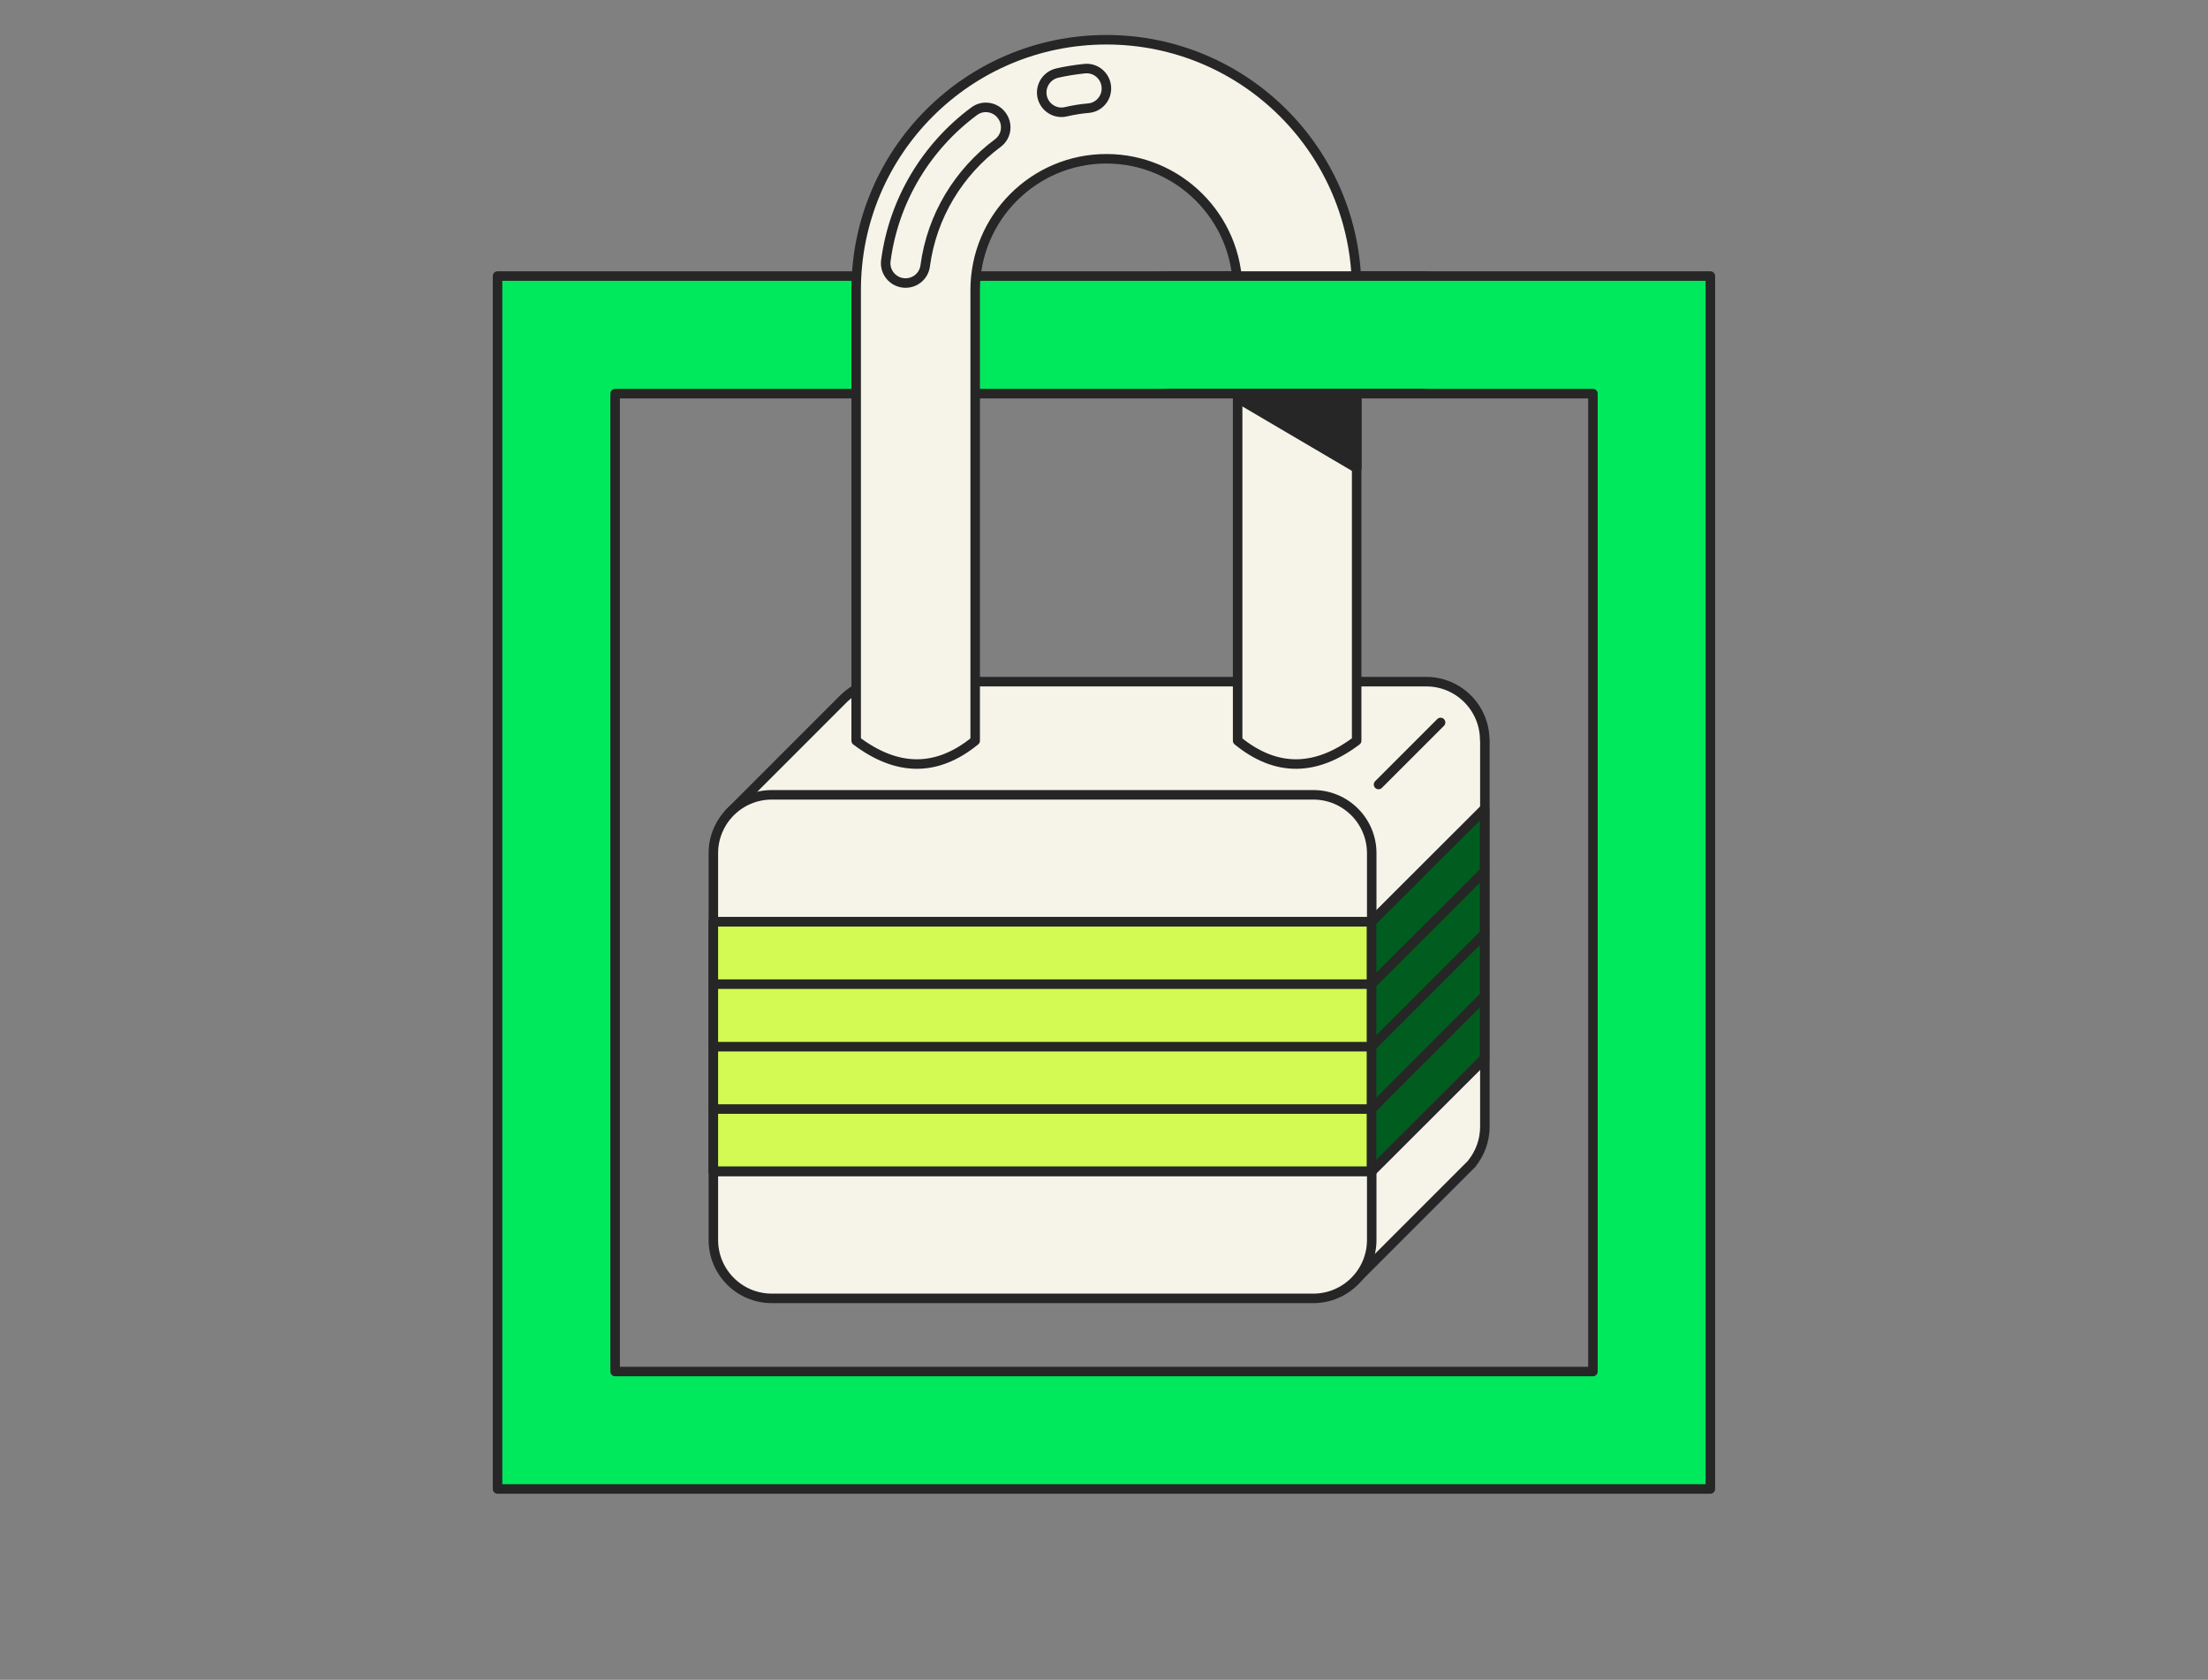<svg width="280" height="213" viewBox="0 0 280 213" fill="none" xmlns="http://www.w3.org/2000/svg">
<rect x="0" y="0" width="280" height="213" fill="#808080" stroke="none"/>
<g clip-path="url(#clip0_3_36041)">
<path d="M63.095 35.003V188.801H216.893V35.003H63.095ZM202.002 173.91H78.006V49.914H202.002V173.91Z" fill="#00E95C" stroke="#262626" stroke-width="1.207" stroke-linecap="round" stroke-linejoin="round"/>
<path d="M188.279 93.842C188.279 89.757 184.959 86.436 180.874 86.436H112.195C110.183 86.436 108.371 87.241 107.043 88.529C107.003 88.569 106.943 88.63 106.902 88.67L92.495 103.078L104.81 112.314V142.84C104.81 146.925 108.13 150.246 112.215 150.246H155.358L171.698 162.5L186.045 148.153C186.106 148.092 186.146 148.052 186.206 147.992L186.649 147.549H186.629C187.675 146.261 188.299 144.631 188.299 142.84V93.821L188.279 93.842Z" fill="#F6F4E9" stroke="#262626" stroke-width="1.207" stroke-linecap="round" stroke-linejoin="round"/>
<path d="M166.546 100.784H97.867C93.777 100.784 90.462 104.099 90.462 108.189V157.228C90.462 161.318 93.777 164.633 97.867 164.633H166.546C170.636 164.633 173.951 161.318 173.951 157.228V108.189C173.951 104.099 170.636 100.784 166.546 100.784Z" fill="#F6F4E9" stroke="#262626" stroke-width="1.207" stroke-linecap="round" stroke-linejoin="round"/>
<path d="M173.951 116.882H90.462V148.515H173.951V116.882Z" fill="#D2FA52" stroke="#262626" stroke-width="1.207" stroke-linecap="round" stroke-linejoin="round"/>
<path d="M173.932 148.535L188.259 134.228V102.575L173.932 116.882V148.535Z" fill="#005D1F" stroke="#262626" stroke-width="1.207" stroke-linecap="round" stroke-linejoin="round"/>
<path d="M173.931 116.882H90.462" stroke="#262626" stroke-width="1.207" stroke-linecap="round" stroke-linejoin="round"/>
<path d="M173.931 124.79H90.462" stroke="#262626" stroke-width="1.207" stroke-linecap="round" stroke-linejoin="round"/>
<path d="M173.931 132.719H90.462" stroke="#262626" stroke-width="1.207" stroke-linecap="round" stroke-linejoin="round"/>
<path d="M173.931 140.627H90.462" stroke="#262626" stroke-width="1.207" stroke-linecap="round" stroke-linejoin="round"/>
<path d="M173.931 148.535H90.462" stroke="#262626" stroke-width="1.207" stroke-linecap="round" stroke-linejoin="round"/>
<path d="M140.306 5.04C122.779 5.04 108.572 19.247 108.572 36.773V93.922C113.704 97.785 118.734 97.947 123.664 93.922V36.773C123.664 27.598 131.13 20.132 140.306 20.132C149.482 20.132 156.947 27.598 156.947 36.773V93.922C161.877 97.947 166.908 97.785 172.039 93.922V36.773C172.039 19.247 157.833 5.04 140.306 5.04Z" fill="#F6F4E9" stroke="#262626" stroke-width="1.207" stroke-linecap="round" stroke-linejoin="round"/>
<path d="M174.815 99.476L182.684 91.608" stroke="#262626" stroke-width="1.207" stroke-linecap="round" stroke-linejoin="round"/>
<path d="M140.306 11.218C140.306 9.729 139.038 8.561 137.569 8.702C136.382 8.823 135.215 9.004 134.068 9.266C132.599 9.608 131.754 11.137 132.237 12.546C132.659 13.753 133.907 14.457 135.154 14.176C136.1 13.954 137.066 13.793 138.052 13.713C139.34 13.592 140.306 12.505 140.306 11.218Z" fill="#F6F4E9" stroke="#262626" stroke-width="1.207" stroke-linecap="round" stroke-linejoin="round"/>
<path d="M127.145 14.8C126.36 13.552 124.69 13.23 123.523 14.115C117.527 18.562 113.361 25.324 112.335 33.051C112.134 34.56 113.321 35.888 114.83 35.888C116.098 35.888 117.164 34.963 117.325 33.715C118.17 27.356 121.611 21.802 126.541 18.14C127.588 17.355 127.849 15.906 127.145 14.8Z" fill="#F6F4E9" stroke="#262626" stroke-width="1.207" stroke-linecap="round" stroke-linejoin="round"/>
<path d="M156.968 50.497H172.06V59.371L156.968 50.497Z" fill="#262626" stroke="#262626" stroke-width="1.207" stroke-linecap="round" stroke-linejoin="round"/>
<path d="M173.932 116.882L188.259 102.575" stroke="#262626" stroke-width="1.207" stroke-linecap="round" stroke-linejoin="round"/>
<path d="M173.932 124.79L188.259 110.483" stroke="#262626" stroke-width="1.207" stroke-linecap="round" stroke-linejoin="round"/>
<path d="M173.932 132.719L188.259 118.391" stroke="#262626" stroke-width="1.207" stroke-linecap="round" stroke-linejoin="round"/>
<path d="M173.932 140.627L188.259 126.299" stroke="#262626" stroke-width="1.207" stroke-linecap="round" stroke-linejoin="round"/>
<path d="M173.932 148.535L188.259 134.228" stroke="#262626" stroke-width="1.207" stroke-linecap="round" stroke-linejoin="round"/>
<mask id="mask0_3_36041" style="mask-type:luminance" maskUnits="userSpaceOnUse" x="147" y="25" width="35" height="35">
<path d="M181.073 25.344H147.528V59.553H181.073V25.344Z" fill="white"/>
</mask>
<g mask="url(#mask0_3_36041)">
<path d="M188.254 35.003H140.382V49.894H188.254V35.003Z" fill="#00E95C" stroke="#262626" stroke-width="1.207" stroke-linecap="round" stroke-linejoin="round"/>
</g>
</g>
<defs>
<clipPath id="clip0_3_36041">
<rect width="280" height="212" fill="white" transform="translate(0 0.171)"/>
</clipPath>
</defs>
</svg>
